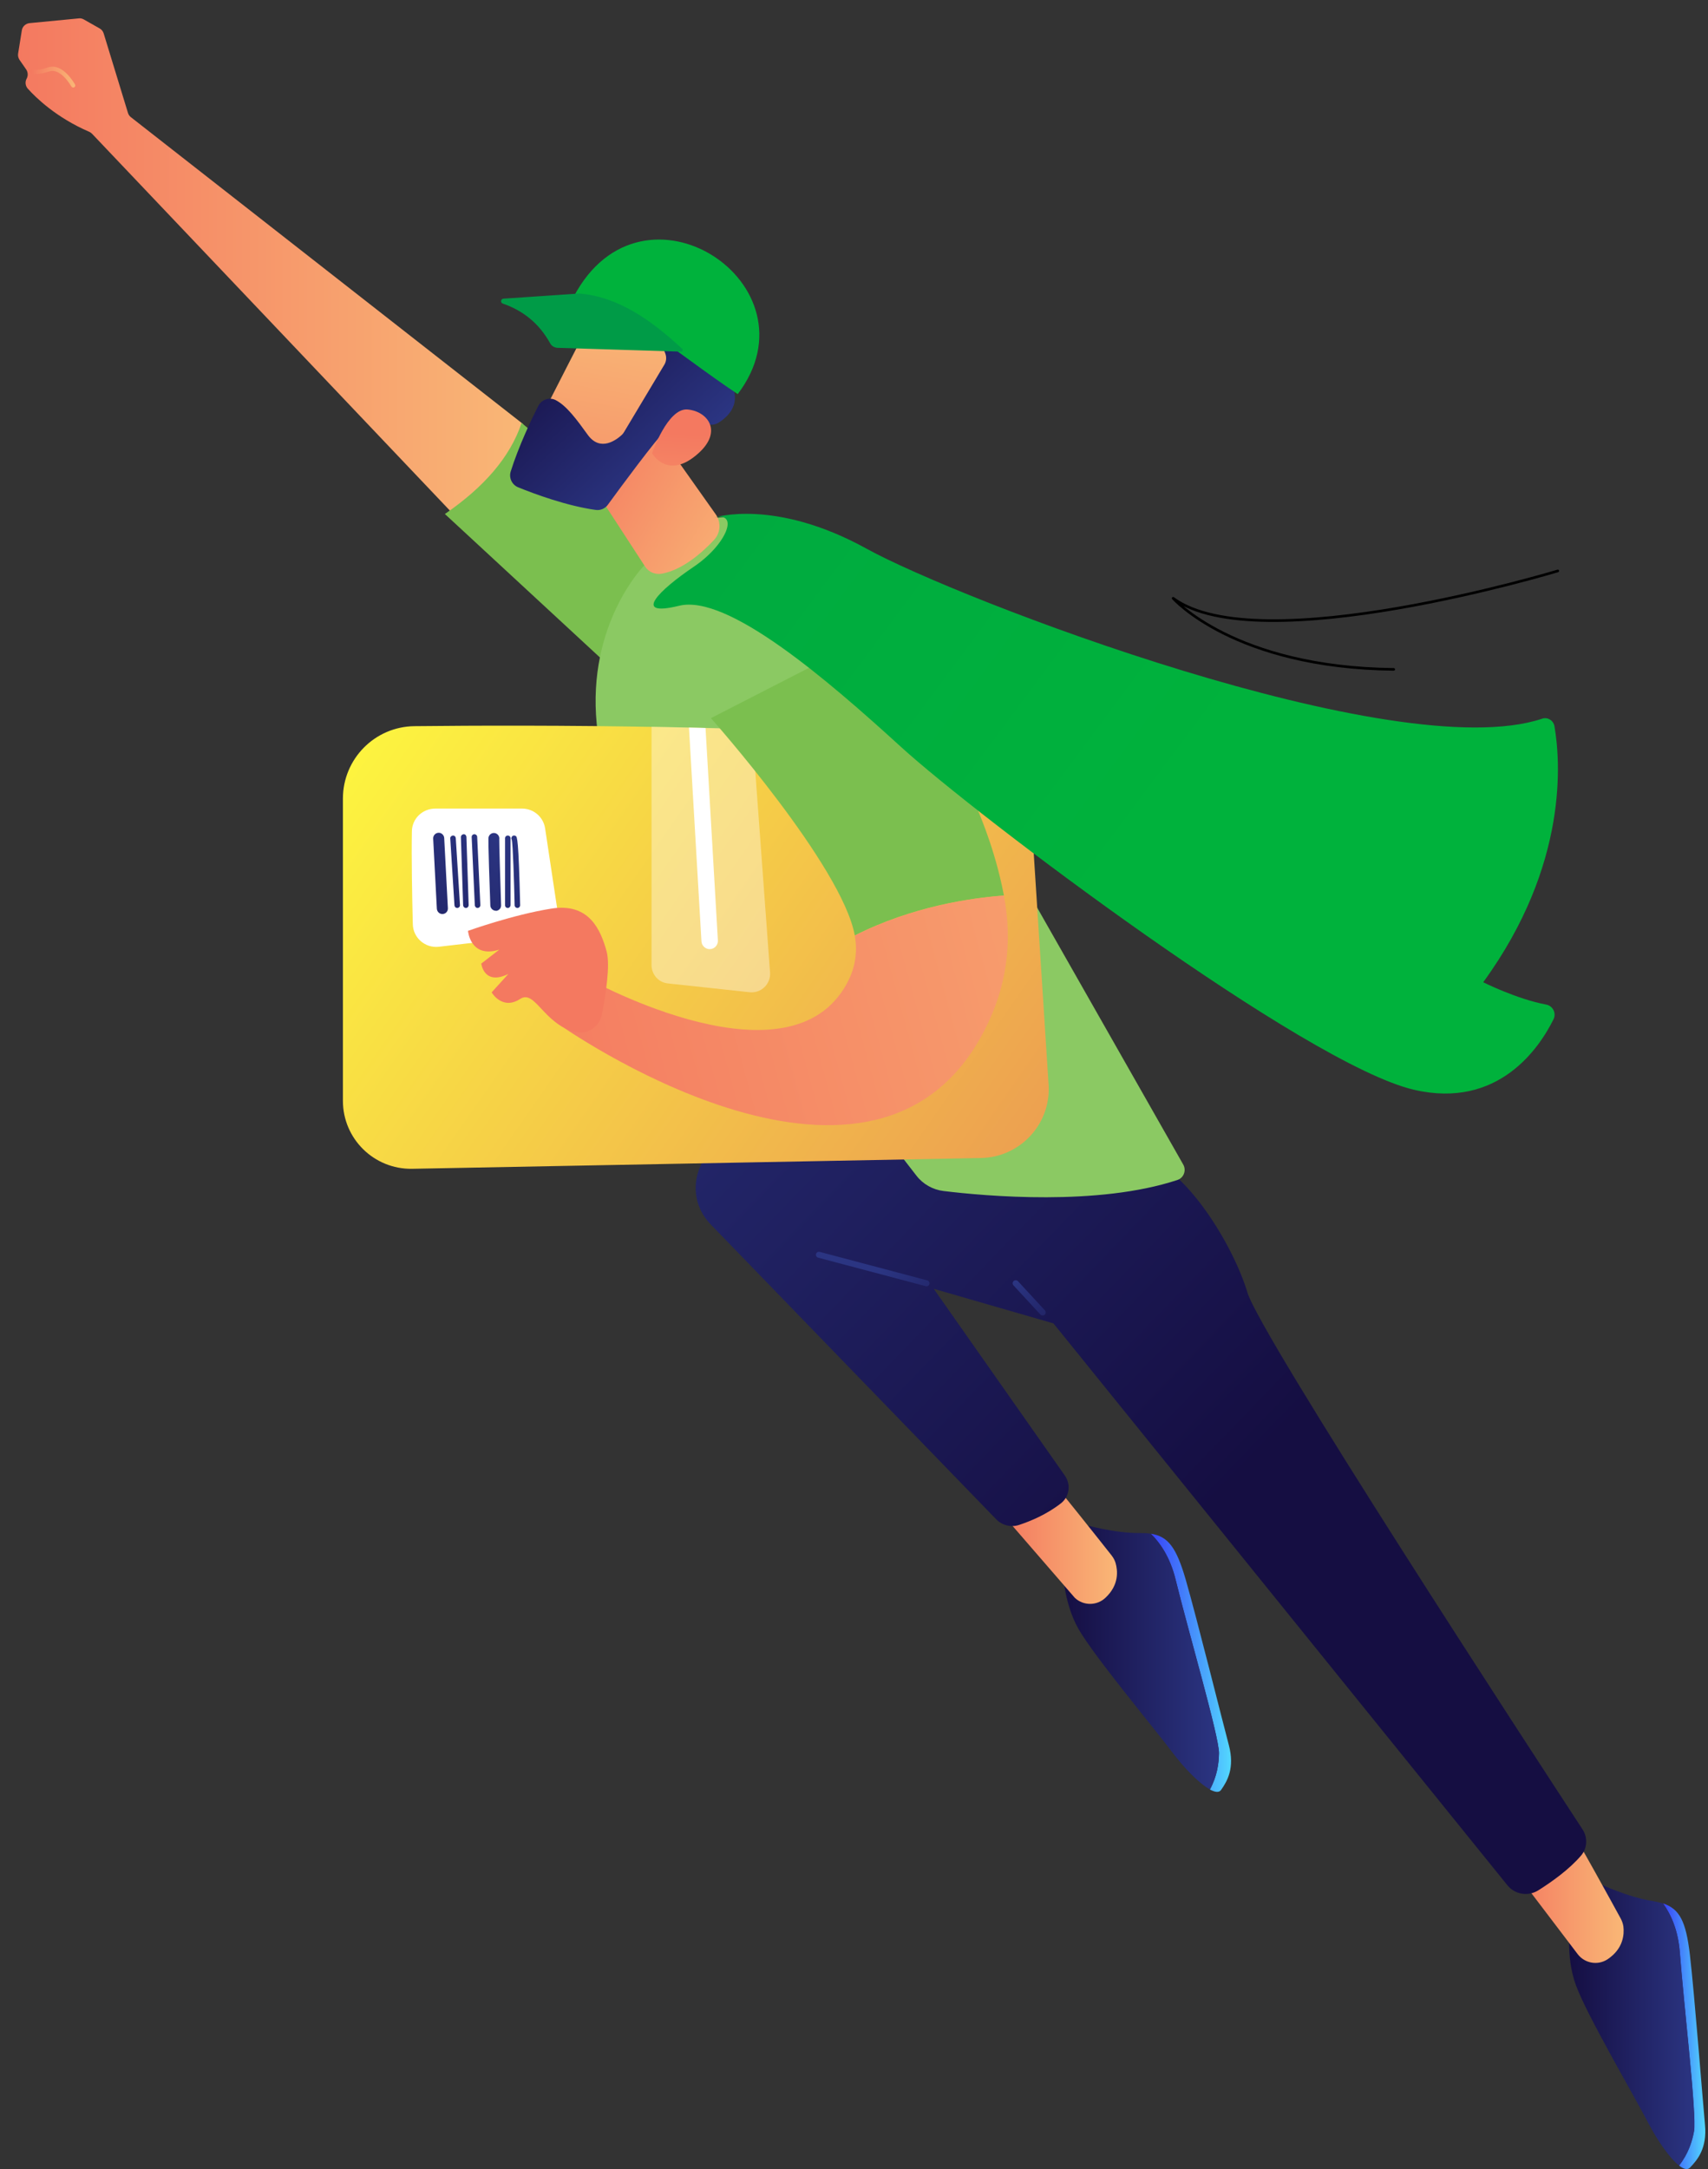 <?xml version="1.0" encoding="UTF-8"?> <!-- Generator: Adobe Illustrator 19.1.1, SVG Export Plug-In . SVG Version: 6.00 Build 0) --> <svg xmlns="http://www.w3.org/2000/svg" xmlns:xlink="http://www.w3.org/1999/xlink" id="Illustration" x="0px" y="0px" viewBox="0 0 1300 1650" style="enable-background:new 0 0 1300 1650;" xml:space="preserve"><rect x="0" y="0" width="1300" height="1650" fill="#333333" stroke="none"/> <style type="text/css"> .st0{fill:url(#SVGID_1_);} .st1{fill:url(#SVGID_2_);} .st2{fill:#7BBF4F;} .st3{fill:url(#SVGID_3_);} .st4{fill:url(#SVGID_4_);} .st5{fill:url(#SVGID_5_);} .st6{fill:url(#SVGID_6_);} .st7{fill:url(#SVGID_7_);} .st8{fill:url(#SVGID_8_);} .st9{fill:url(#SVGID_9_);} .st10{fill:url(#SVGID_10_);} .st11{fill:url(#SVGID_11_);} .st12{fill:#8BC963;} .st13{fill:url(#SVGID_12_);} .st14{fill:url(#SVGID_13_);} .st15{fill:url(#SVGID_14_);} .st16{fill:url(#SVGID_15_);} .st17{fill:url(#SVGID_16_);} .st18{fill:url(#SVGID_17_);} .st19{fill:#FFFFFF;} .st20{opacity:0.37;fill:#FFFFFF;} .st21{fill:url(#SVGID_18_);} .st22{fill:url(#SVGID_19_);} .st23{fill:url(#SVGID_20_);} .st24{fill:url(#SVGID_21_);} .st25{fill:url(#SVGID_22_);} .st26{fill:url(#SVGID_23_);} .st27{fill:url(#SVGID_24_);} .st28{fill:url(#SVGID_25_);} .st29{fill:url(#SVGID_26_);} .st30{fill:url(#SVGID_27_);} .st31{fill:url(#SVGID_28_);} .st32{fill:url(#SVGID_29_);} .st33{fill:none;stroke:#000000;stroke-width:2;stroke-linecap:round;stroke-linejoin:round;stroke-miterlimit:10;} </style> <g> <linearGradient id="SVGID_1_" gradientUnits="userSpaceOnUse" x1="978.167" y1="208.193" x2="1362.55" y2="208.193" gradientTransform="matrix(-1 0 0 1 1376.189 0)"> <stop offset="0" style="stop-color:#F9B776"></stop> <stop offset="1" style="stop-color:#F47960"></stop> </linearGradient> <path class="st0" d="M397.9,322.4L99.7,89.2c-1.1-0.8-1.9-2-2.3-3.3L78.9,25.4c-0.5-1.6-1.6-3-3.1-3.8l-12-6.8 c-1.2-0.7-2.6-1-3.9-0.8l-37.4,3.6c-3,0.3-5.5,2.6-5.9,5.6l-2.8,17.5c-0.3,1.7,0.1,3.4,1.1,4.9l5,7.2c1.4,2.1,1.6,4.8,0.4,7l0,0 c-1.4,2.5-1,5.5,0.8,7.6c6.2,6.9,21.8,22.1,46.7,32.8c0.9,0.4,1.6,0.9,2.3,1.6l285.7,300.7C358.3,405.2,401,324.9,397.9,322.4z"></path> <linearGradient id="SVGID_2_" gradientUnits="userSpaceOnUse" x1="1318.81" y1="58.73" x2="1352.767" y2="58.73" gradientTransform="matrix(-1 0 0 1 1376.189 0)"> <stop offset="0" style="stop-color:#F9B776"></stop> <stop offset="1" style="stop-color:#F47960"></stop> </linearGradient> <path class="st1" d="M55.8,66.6c0.3,0,0.5-0.1,0.7-0.2c0.7-0.4,1-1.3,0.6-2.1c-0.4-0.7-9.2-16.5-20.3-13.1C28.2,54,25.8,53,25.7,53 c-0.7-0.5-1.6-0.2-2.1,0.5c-0.5,0.7-0.2,1.7,0.5,2.2c0.7,0.5,3.7,1.7,13.6-1.4c8.7-2.7,16.6,11.5,16.7,11.6 C54.8,66.4,55.3,66.6,55.8,66.6z"></path> <path class="st2" d="M397,321.7l134.7,112.9L490,531L338.6,391C367.9,370.9,388.2,348.1,397,321.7z"></path> </g> <g> <linearGradient id="SVGID_3_" gradientUnits="userSpaceOnUse" x1="78.278" y1="1548.924" x2="110.473" y2="1548.924" gradientTransform="matrix(-1 0 0 1 1376.189 0)"> <stop offset="0" style="stop-color:#53D8FF"></stop> <stop offset="1" style="stop-color:#3840F7"></stop> </linearGradient> <path class="st3" d="M1278.5,1485.2c-1.3-17.1-6.8-29.1-12.8-37.3c12.7,4.2,17.5,13.6,20.5,38.9c3.5,30.1,9.8,111.5,11.5,129.5 c1.7,18-5.8,26.8-11.5,32.7c-1.9,1.9-4.9,1-8.3-1.7c7.1-9.1,10-18.4,11.4-26.1C1291.5,1609,1281.5,1524.9,1278.5,1485.2z"></path> <linearGradient id="SVGID_4_" gradientUnits="userSpaceOnUse" x1="86.601" y1="1540.071" x2="181.94" y2="1540.071" gradientTransform="matrix(-1 0 0 1 1376.189 0)"> <stop offset="0" style="stop-color:#2B3582"></stop> <stop offset="1" style="stop-color:#150E42"></stop> </linearGradient> <path class="st4" d="M1195.4,1461.6l22.1-28.6c0,0,21.2,10.1,40.2,13.1c3,0.5,5.7,1.1,8.1,1.9c5.9,8.2,11.5,20.2,12.8,37.3 c3,39.8,13,123.9,10.8,136c-1.4,7.7-4.3,17-11.4,26.1c-7.1-5.6-16.5-19-23.6-32.7c-10.6-20.4-46.4-81.4-54.8-104.2 C1191,1487.5,1195.4,1461.6,1195.4,1461.6z"></path> </g> <g> <linearGradient id="SVGID_5_" gradientUnits="userSpaceOnUse" x1="439.197" y1="1264.88" x2="500.252" y2="1264.88" gradientTransform="matrix(-1 0 0 1 1376.189 0)"> <stop offset="0" style="stop-color:#53D8FF"></stop> <stop offset="1" style="stop-color:#3840F7"></stop> </linearGradient> <path class="st5" d="M894.7,1201.3c-4.1-16.6-11.6-27.6-18.8-34.6c13.2,2,19.5,10.5,26.6,35c8.4,29.1,28.1,108.3,32.8,125.8 c4.6,17.5-1.2,27.4-5.9,34.1c-1.5,2.2-4.6,1.8-8.5-0.3c5.5-10.2,6.8-19.8,6.9-27.6C928,1321.3,904.2,1240.1,894.7,1201.3z"></path> <linearGradient id="SVGID_6_" gradientUnits="userSpaceOnUse" x1="448.366" y1="1260.598" x2="567.383" y2="1260.598" gradientTransform="matrix(-1 0 0 1 1376.189 0)"> <stop offset="0" style="stop-color:#2B3582"></stop> <stop offset="1" style="stop-color:#150E42"></stop> </linearGradient> <path class="st6" d="M808.8,1191.8l17-31.9c0,0,22.6,6.5,41.8,6.3c3.1,0,5.8,0.1,8.3,0.5c7.2,7.1,14.7,18,18.8,34.6 c9.5,38.7,33.3,120,33.1,132.3c-0.1,7.8-1.4,17.5-6.9,27.6c-8-4.3-19.4-16-28.7-28.3c-13.8-18.4-59.2-72.6-71.3-93.7 C808.9,1218.2,808.8,1191.8,808.8,1191.8z"></path> </g> <linearGradient id="SVGID_7_" gradientUnits="userSpaceOnUse" x1="140.468" y1="1442.505" x2="226.85" y2="1442.505" gradientTransform="matrix(-1 0 0 1 1376.189 0)"> <stop offset="0" style="stop-color:#F9B776"></stop> <stop offset="1" style="stop-color:#F47960"></stop> </linearGradient> <path class="st7" d="M1195.4,1391.9c3.9,5.1,32.1,56.4,38.2,67.6c1,1.9,1.7,3.9,2,6c0.7,5.8,0.1,16.8-12,24.9 c-7.4,4.9-17.4,3.2-22.8-3.9l-51.3-67.5L1195.4,1391.9z"></path> <linearGradient id="SVGID_8_" gradientUnits="userSpaceOnUse" x1="526.032" y1="1171.592" x2="613.225" y2="1171.592" gradientTransform="matrix(-1 0 0 1 1376.189 0)"> <stop offset="0" style="stop-color:#F9B776"></stop> <stop offset="1" style="stop-color:#F47960"></stop> </linearGradient> <path class="st8" d="M797.3,1123.1c4.7,4.4,41,50.3,48.9,60.3c1.3,1.7,2.3,3.6,2.9,5.6c1.6,5.6,2.9,16.6-7.8,26.5 c-6.5,6.1-16.7,6.1-23.2,0l-55.2-63.7L797.3,1123.1z"></path> <linearGradient id="SVGID_9_" gradientUnits="userSpaceOnUse" x1="1003.948" y1="585.769" x2="439.766" y2="1131.453" gradientTransform="matrix(-1 0 0 1 1376.189 0)"> <stop offset="0" style="stop-color:#2B3582"></stop> <stop offset="1" style="stop-color:#150E42"></stop> </linearGradient> <path class="st9" d="M728.1,880.9c0-14.3-81.8-9.2-153.5-17.5c-37.7-4.4-60,40.9-33.6,68.1l217.1,224.1c4.5,4.7,11.4,6.5,17.6,4.4 c8.5-2.8,20.9-7.9,31.9-16.5c6.4-5.1,7.6-14.3,2.9-21l-99.8-142.1l91.1,26.3l345.5,427.4c5.7,7.1,15.8,8.7,23.5,3.9 c10.2-6.4,23.7-16,32.7-26.6c4.7-5.6,5-13.7,1-19.8c-38.1-58.2-245.3-375.6-255.1-408.5c-10.8-36.3-50.6-102.8-87.7-105.2 C824.4,875.5,728.1,880.9,728.1,880.9z"></path> <linearGradient id="SVGID_10_" gradientUnits="userSpaceOnUse" x1="708.24" y1="968.55" x2="617.288" y2="1047.17" gradientTransform="matrix(-1 0 0 1 1376.189 0)"> <stop offset="0" style="stop-color:#2B3582"></stop> <stop offset="1" style="stop-color:#150E42"></stop> </linearGradient> <path class="st10" d="M705.2,978.5c1,0,2-0.7,2.2-1.7c0.3-1.2-0.4-2.5-1.6-2.8l-81.9-21.7c-1.2-0.3-2.5,0.4-2.8,1.6 c-0.3,1.2,0.4,2.5,1.6,2.8l81.9,21.7C704.8,978.5,705,978.5,705.2,978.5z"></path> <linearGradient id="SVGID_11_" gradientUnits="userSpaceOnUse" x1="602.354" y1="973.675" x2="553.537" y2="1043.56" gradientTransform="matrix(-1 0 0 1 1376.189 0)"> <stop offset="0" style="stop-color:#2B3582"></stop> <stop offset="1" style="stop-color:#150E42"></stop> </linearGradient> <path class="st11" d="M793.6,1000.7c0.6,0,1.1-0.2,1.6-0.6c0.9-0.9,1-2.3,0.1-3.3l-20.5-22.2c-0.9-0.9-2.3-1-3.3-0.1 c-0.9,0.9-1,2.3-0.1,3.3l20.5,22.2C792.3,1000.5,793,1000.7,793.6,1000.7z"></path> <path class="st12" d="M490,430.5c0,0-43.3,44.2-35.8,120.4c2.2,22.4,11,43.7,24.8,61.5l218.5,281.9c5,6.5,12.5,10.7,20.6,11.7 c32.1,3.9,117.6,11.6,178.1-8.4c4.8-1.6,6.9-7.3,4.4-11.7L701.9,536.6l-120.3-140C581.6,396.7,524.3,377,490,430.5z"></path> <linearGradient id="SVGID_12_" gradientUnits="userSpaceOnUse" x1="346.429" y1="666.86" x2="272.892" y2="758.045" gradientTransform="matrix(-1 0 0 1 1376.189 0)"> <stop offset="0" style="stop-color:#F9C200"></stop> <stop offset="0.996" style="stop-color:#9B1E5F"></stop> </linearGradient> <path class="st13" d="M1118,745.5c0.9,0,1.7-0.5,2.2-1.3c0.6-1.2,0.2-2.7-1-3.3c-0.8-0.5-84.7-46.1-102.6-60.9 c-1-0.9-2.6-0.7-3.5,0.3c-0.9,1-0.7,2.6,0.3,3.5c18.2,15.1,99.9,59.5,103.3,61.4C1117.2,745.4,1117.6,745.5,1118,745.5z"></path> <g> <linearGradient id="SVGID_13_" gradientUnits="userSpaceOnUse" x1="797.64" y1="-495.49" x2="906.235" y2="-606.905" gradientTransform="matrix(-0.963 0.27 0.27 0.963 1477.494 680.255)"> <stop offset="0" style="stop-color:#F9B776"></stop> <stop offset="1" style="stop-color:#F47960"></stop> </linearGradient> <path class="st14" d="M479.5,299.1l65.3,92.2c4.2,6,3.7,14.1-1.4,19.5c-8.8,9.4-23.6,22.6-39.6,25.6c-5,0.9-10-1.1-12.8-5.4 l-34.7-53.3C456.4,377.7,449.7,294,479.5,299.1z"></path> <linearGradient id="SVGID_14_" gradientUnits="userSpaceOnUse" x1="179.563" y1="373.449" x2="42.057" y2="555.359" gradientTransform="matrix(-0.685 -0.728 -0.728 0.685 874.012 117.023)"> <stop offset="0" style="stop-color:#F9B776"></stop> <stop offset="1" style="stop-color:#F47960"></stop> </linearGradient> <path class="st15" d="M461.1,222.1c-1.3,1.2-55.7,108-55.7,108l61.6,29.8l66.6-93.6C533.6,266.3,483.2,201.3,461.1,222.1z"></path> <linearGradient id="SVGID_15_" gradientUnits="userSpaceOnUse" x1="74.547" y1="417.135" x2="224.993" y2="417.135" gradientTransform="matrix(-0.685 -0.728 -0.728 0.685 874.012 117.023)"> <stop offset="0" style="stop-color:#2B3582"></stop> <stop offset="1" style="stop-color:#150E42"></stop> </linearGradient> <path class="st16" d="M505.6,277.5l-30.7,51.3c-0.5,0.8-1,1.5-1.7,2.1c-3.7,3.4-16.2,13.3-25.9-0.2c-8.3-11.5-16-22-24.3-26.3 c-4.8-2.5-10.8-0.5-13.3,4.4c-5.1,10-14.9,30.5-21,49.9c-1.5,4.9,1,10.1,5.7,12c12.5,5.1,37.2,14.2,59,17.2c3.6,0.5,7.2-1,9.3-4 c9.4-12.9,36-49,45-58c8.4-8.4,24-5.2,31-3.2c2.7,0.8,5.5,0.4,7.9-1c7.1-4.3,19.5-14.9,8.2-33c-2.8-4.5-1.4-10.5,3-13.4 c7.9-5.2,16.5-15,8.3-30.9c-8.3-16.1-23.1-17.5-33.2-16.3c-4.5,0.5-9-1.8-10.7-6c-1.7-4.2-6.4-2.6-8.7-5.5c-2-2.5-1.4-4.3-2.7-6.5 c-4.1-7.2-3.8-13-13.1-17.1c-7.2-3.2-15.5-3.3-23.3-2c-4.3,0.7-8.7,1.9-12.2,4.5c-3.1,2.3-5.3,5.7-7.5,8.9 c-4.5,6.8-9.2,15-6.2,22.6c4.4,11.4,23.4,13.5,33.5,17.1c12.5,4.4,19.5,12.1,24.3,24.6C507.5,271.7,507.2,274.9,505.6,277.5z"></path> <linearGradient id="SVGID_16_" gradientUnits="userSpaceOnUse" x1="-21.83" y1="517.507" x2="88.461" y2="404.352" gradientTransform="matrix(-0.685 -0.728 -0.728 0.685 874.012 117.023)"> <stop offset="0" style="stop-color:#F9B776"></stop> <stop offset="1" style="stop-color:#F47960"></stop> </linearGradient> <path class="st17" d="M496.3,344.8c0,0,11.8-34.6,27-33.3c15.1,1.3,27.1,16.4,8.3,33.3C508.2,365.9,496.3,344.8,496.3,344.8z"></path> </g> <g> <linearGradient id="SVGID_17_" gradientUnits="userSpaceOnUse" x1="323.423" y1="551.623" x2="1397.638" y2="1301.075" gradientTransform="matrix(1 0 0 1 -48.269 0)"> <stop offset="0" style="stop-color:#FDF53F"></stop> <stop offset="1" style="stop-color:#D93C65"></stop> </linearGradient> <path class="st18" d="M261,837.4V607.5c0-30.2,24.3-54.8,54.5-55.1c90.6-1,277.6-1,430.5,11.9c20.9,1.8,37.1,18.9,37.9,39.8 l14.3,222.3c1.1,29.4-22.2,54-51.6,54.5l-432.9,8.2C284.7,889.6,261,866.3,261,837.4z"></path> <path class="st19" d="M313.5,632.4c-0.4,19.6,0.2,50.6,0.7,70.6c0.2,10.4,9.4,18.4,19.8,17.2l74.6-8.7c9.9-1.2,16.9-10.3,15.5-20.2 l-9.2-61.1c-1.3-8.7-8.7-15.1-17.5-15.1h-66.1C321.5,615.1,313.6,622.8,313.5,632.4z"></path> <path class="st20" d="M508.4,748.1l62.2,6.7c8.7,0.9,16.1-6.2,15.5-15l-13.6-185.1c-26.1-0.8-51.8-1.4-76.6-1.9v181.3 C495.9,741.4,501.3,747.4,508.4,748.1z"></path> <path class="st19" d="M533.9,716.1c0.2,3.3,3,5.9,6.2,5.9c0.1,0,0.2,0,0.4,0c3.5-0.2,6.1-3.2,5.9-6.6L537,553.8 c-4.2-0.1-8.4-0.2-12.6-0.3L533.9,716.1z"></path> <g> <linearGradient id="SVGID_18_" gradientUnits="userSpaceOnUse" x1="419.832" y1="626.51" x2="286.303" y2="820.545" gradientTransform="matrix(1 0 0 1 -48.269 0)"> <stop offset="0" style="stop-color:#2B3582"></stop> <stop offset="1" style="stop-color:#150E42"></stop> </linearGradient> <path class="st21" d="M348,690.7c-1.1,0-2-0.8-2.1-2l-3.2-50.9c-0.1-1.1,0.8-2.1,2-2.2c1.2-0.1,2.1,0.8,2.2,2l3.2,50.9 c0.1,1.1-0.8,2.1-2,2.2C348,690.7,348,690.7,348,690.7z"></path> <linearGradient id="SVGID_19_" gradientUnits="userSpaceOnUse" x1="424.634" y1="629.814" x2="291.104" y2="823.85" gradientTransform="matrix(1 0 0 1 -48.269 0)"> <stop offset="0" style="stop-color:#2B3582"></stop> <stop offset="1" style="stop-color:#150E42"></stop> </linearGradient> <path class="st22" d="M354.6,690.7c-1.1,0-2-0.9-2.1-2l-1.7-51.9c0-1.2,0.9-2.1,2-2.2c1.3-0.1,2.1,0.9,2.2,2l1.7,51.9 C356.7,689.7,355.8,690.7,354.6,690.7C354.7,690.7,354.6,690.7,354.6,690.7z"></path> <linearGradient id="SVGID_20_" gradientUnits="userSpaceOnUse" x1="430.427" y1="633.801" x2="296.897" y2="827.837" gradientTransform="matrix(1 0 0 1 -48.269 0)"> <stop offset="0" style="stop-color:#2B3582"></stop> <stop offset="1" style="stop-color:#150E42"></stop> </linearGradient> <path class="st23" d="M363.5,690.7c-1.1,0-2-0.9-2.1-2c-0.4-8.5-2.4-51.1-2.4-52c0-1.2,0.9-2.1,2.1-2.1c1.1,0,2.1,0.9,2.1,2.1 c0,1.1,1.6,34.4,2.4,51.8C365.6,689.7,364.8,690.6,363.5,690.7C363.6,690.7,363.5,690.7,363.5,690.7z M363.2,636.7L363.2,636.7 L363.2,636.7z"></path> <linearGradient id="SVGID_21_" gradientUnits="userSpaceOnUse" x1="440.447" y1="640.697" x2="306.918" y2="834.732" gradientTransform="matrix(1 0 0 1 -48.269 0)"> <stop offset="0" style="stop-color:#2B3582"></stop> <stop offset="1" style="stop-color:#150E42"></stop> </linearGradient> <path class="st24" d="M377.4,692.8c-2.2,0-4.1-1.8-4.2-4c-1.8-50.2-1.5-51.4-1.3-52.1c0.6-2.2,2.9-3.5,5.1-2.9 c2,0.6,3.3,2.5,3,4.6c-0.1,3,0.8,32.3,1.4,50.2c0.1,2.3-1.7,4.2-4,4.3C377.5,692.8,377.5,692.8,377.4,692.8z"></path> <linearGradient id="SVGID_22_" gradientUnits="userSpaceOnUse" x1="447.055" y1="645.244" x2="313.524" y2="839.28" gradientTransform="matrix(1 0 0 1 -48.269 0)"> <stop offset="0" style="stop-color:#2B3582"></stop> <stop offset="1" style="stop-color:#150E42"></stop> </linearGradient> <path class="st25" d="M386.5,690.7c-1.2,0-2.1-0.9-2.1-2.1v-50.9c0-1.2,0.9-2.1,2.1-2.1c1.2,0,2.1,0.9,2.1,2.1v50.9 C388.5,689.8,387.6,690.7,386.5,690.7z"></path> <linearGradient id="SVGID_23_" gradientUnits="userSpaceOnUse" x1="451.157" y1="648.067" x2="317.627" y2="842.101" gradientTransform="matrix(1 0 0 1 -48.269 0)"> <stop offset="0" style="stop-color:#2B3582"></stop> <stop offset="1" style="stop-color:#150E42"></stop> </linearGradient> <path class="st26" d="M393.8,690.7c-1.1,0-2.1-0.9-2.1-2c-0.4-17.7-1.3-46.6-2.2-50c-0.4-0.7-0.4-1.5,0.1-2.2 c0.6-1,1.9-1.2,2.9-0.6c1.1,0.7,2.2,1.5,3.4,52.7C395.9,689.7,395,690.7,393.8,690.7L393.8,690.7z"></path> <linearGradient id="SVGID_24_" gradientUnits="userSpaceOnUse" x1="412.962" y1="621.782" x2="279.432" y2="815.818" gradientTransform="matrix(1 0 0 1 -48.269 0)"> <stop offset="0" style="stop-color:#2B3582"></stop> <stop offset="1" style="stop-color:#150E42"></stop> </linearGradient> <path class="st27" d="M336.7,695.3c-2.2,0-4-1.7-4.2-4l-2.8-53.4c-0.1-2.3,1.7-4.3,4-4.4c2.2-0.2,4.3,1.7,4.4,4l2.8,53.4 c0.1,2.3-1.6,4.3-4,4.4C336.9,695.3,336.8,695.3,336.7,695.3z"></path> </g> </g> <g> <linearGradient id="SVGID_25_" gradientUnits="userSpaceOnUse" x1="186.712" y1="-166.126" x2="553.861" y2="-67.902" gradientTransform="matrix(1 0 0 1 -1172.44 0)"> <stop offset="0" style="stop-color:#009B47"></stop> <stop offset="0.989" style="stop-color:#00B23C"></stop> </linearGradient> <path class="st28" d="M436.7,225.6c52.3-98.9,188-9,124.8,74.2C514.6,268.6,461.6,222.2,436.7,225.6z"></path> </g> <path class="st2" d="M541.1,546.3L658.7,486c0,0,83.9,82.7,105.4,195.2c-24.7,1.8-69.6,8.2-113.5,30.4 C640.9,658.5,541.1,546.3,541.1,546.3z"></path> <linearGradient id="SVGID_26_" gradientUnits="userSpaceOnUse" x1="294.116" y1="653.203" x2="988.387" y2="843.189" gradientTransform="matrix(-1 0 0 1 1376.189 0)"> <stop offset="0" style="stop-color:#F9B776"></stop> <stop offset="1" style="stop-color:#F47960"></stop> </linearGradient> <path class="st29" d="M444.3,742.8c0,0,146.6,82.9,196.1,12.1c10.3-14.7,12.7-29.3,10.2-43.2c43.9-22.2,88.8-28.6,113.5-30.4 c6.5,33.9,3.1,70-16.9,106.4c-86.6,158.5-322.3-8.8-322.3-8.8L444.3,742.8z"></path> <linearGradient id="SVGID_27_" gradientUnits="userSpaceOnUse" x1="-100.677" y1="451.253" x2="593.594" y2="641.238" gradientTransform="matrix(1 0 0 1 -511.345 0)"> <stop offset="0" style="stop-color:#F9B776"></stop> <stop offset="1" style="stop-color:#F47960"></stop> </linearGradient> <path class="st30" d="M437.4,784.9c9.4,2.5,18.8-3.6,20.7-13.1c2.9-14.9,6.5-37.6,3.6-48.1c-4.5-16.3-13.2-37.2-42.2-32.5 c-29,4.6-63.3,16.9-63.3,16.9s1.7,21.2,23.8,14.3L366.3,733c0,0,2,17,20.6,7.9l-12.7,14c0,0,8,13.9,21.7,5 C407.2,752.5,413.6,778.7,437.4,784.9z"></path> <linearGradient id="SVGID_28_" gradientUnits="userSpaceOnUse" x1="1516.45" y1="-223.628" x2="434.332" y2="581.024" gradientTransform="matrix(-1 0 0 1 1376.189 0)"> <stop offset="0" style="stop-color:#009B47"></stop> <stop offset="0.989" style="stop-color:#00B23C"></stop> </linearGradient> <path class="st31" d="M1176.9,764.2c5.1,1,7.8,6.6,5.5,11.2c-10.6,21.4-41.8,68.5-106.1,53.6C994,810,742.8,620.2,685.9,568.3 c-56.9-51.9-132.2-116.5-169-107.5c-36.8,9-14.6-12.3,10.9-29.5c25.5-17.1,35-42.3,16-37.6c0,0,45.8-14.9,115.8,23.7 C728,455.2,1062,584,1173.8,546.7c4.1-1.4,8.5,1.3,9.3,5.6c4.5,25.5,11.2,105.2-54.2,194.9C1128.9,747.2,1154.4,760,1176.9,764.2z"></path> <linearGradient id="SVGID_29_" gradientUnits="userSpaceOnUse" x1="-459.313" y1="-123.1" x2="-121.216" y2="-32.648" gradientTransform="matrix(-1 0 0 1 1376.189 0)"> <stop offset="0" style="stop-color:#009B47"></stop> <stop offset="0.989" style="stop-color:#009B47"></stop> </linearGradient> <path class="st32" d="M518.4,267.5l-94-2.9c-2.4-0.1-4.6-1.4-5.7-3.5c-8.4-15.2-20.7-24.9-36.1-30.2c-1.9-0.7-1.5-3.5,0.5-3.7 l57.6-3.9c0.1,0,0.1,0,0.2,0c28.7,2.2,54.1,19.5,78.4,42.1C520.1,266.2,519.5,267.5,518.4,267.5z"></path> <path class="st33" d="M1185.7,434.3c0,0-227.6,68.8-292.8,20.8c0,0,46.2,52.8,167.9,54.1"></path> </svg> 
